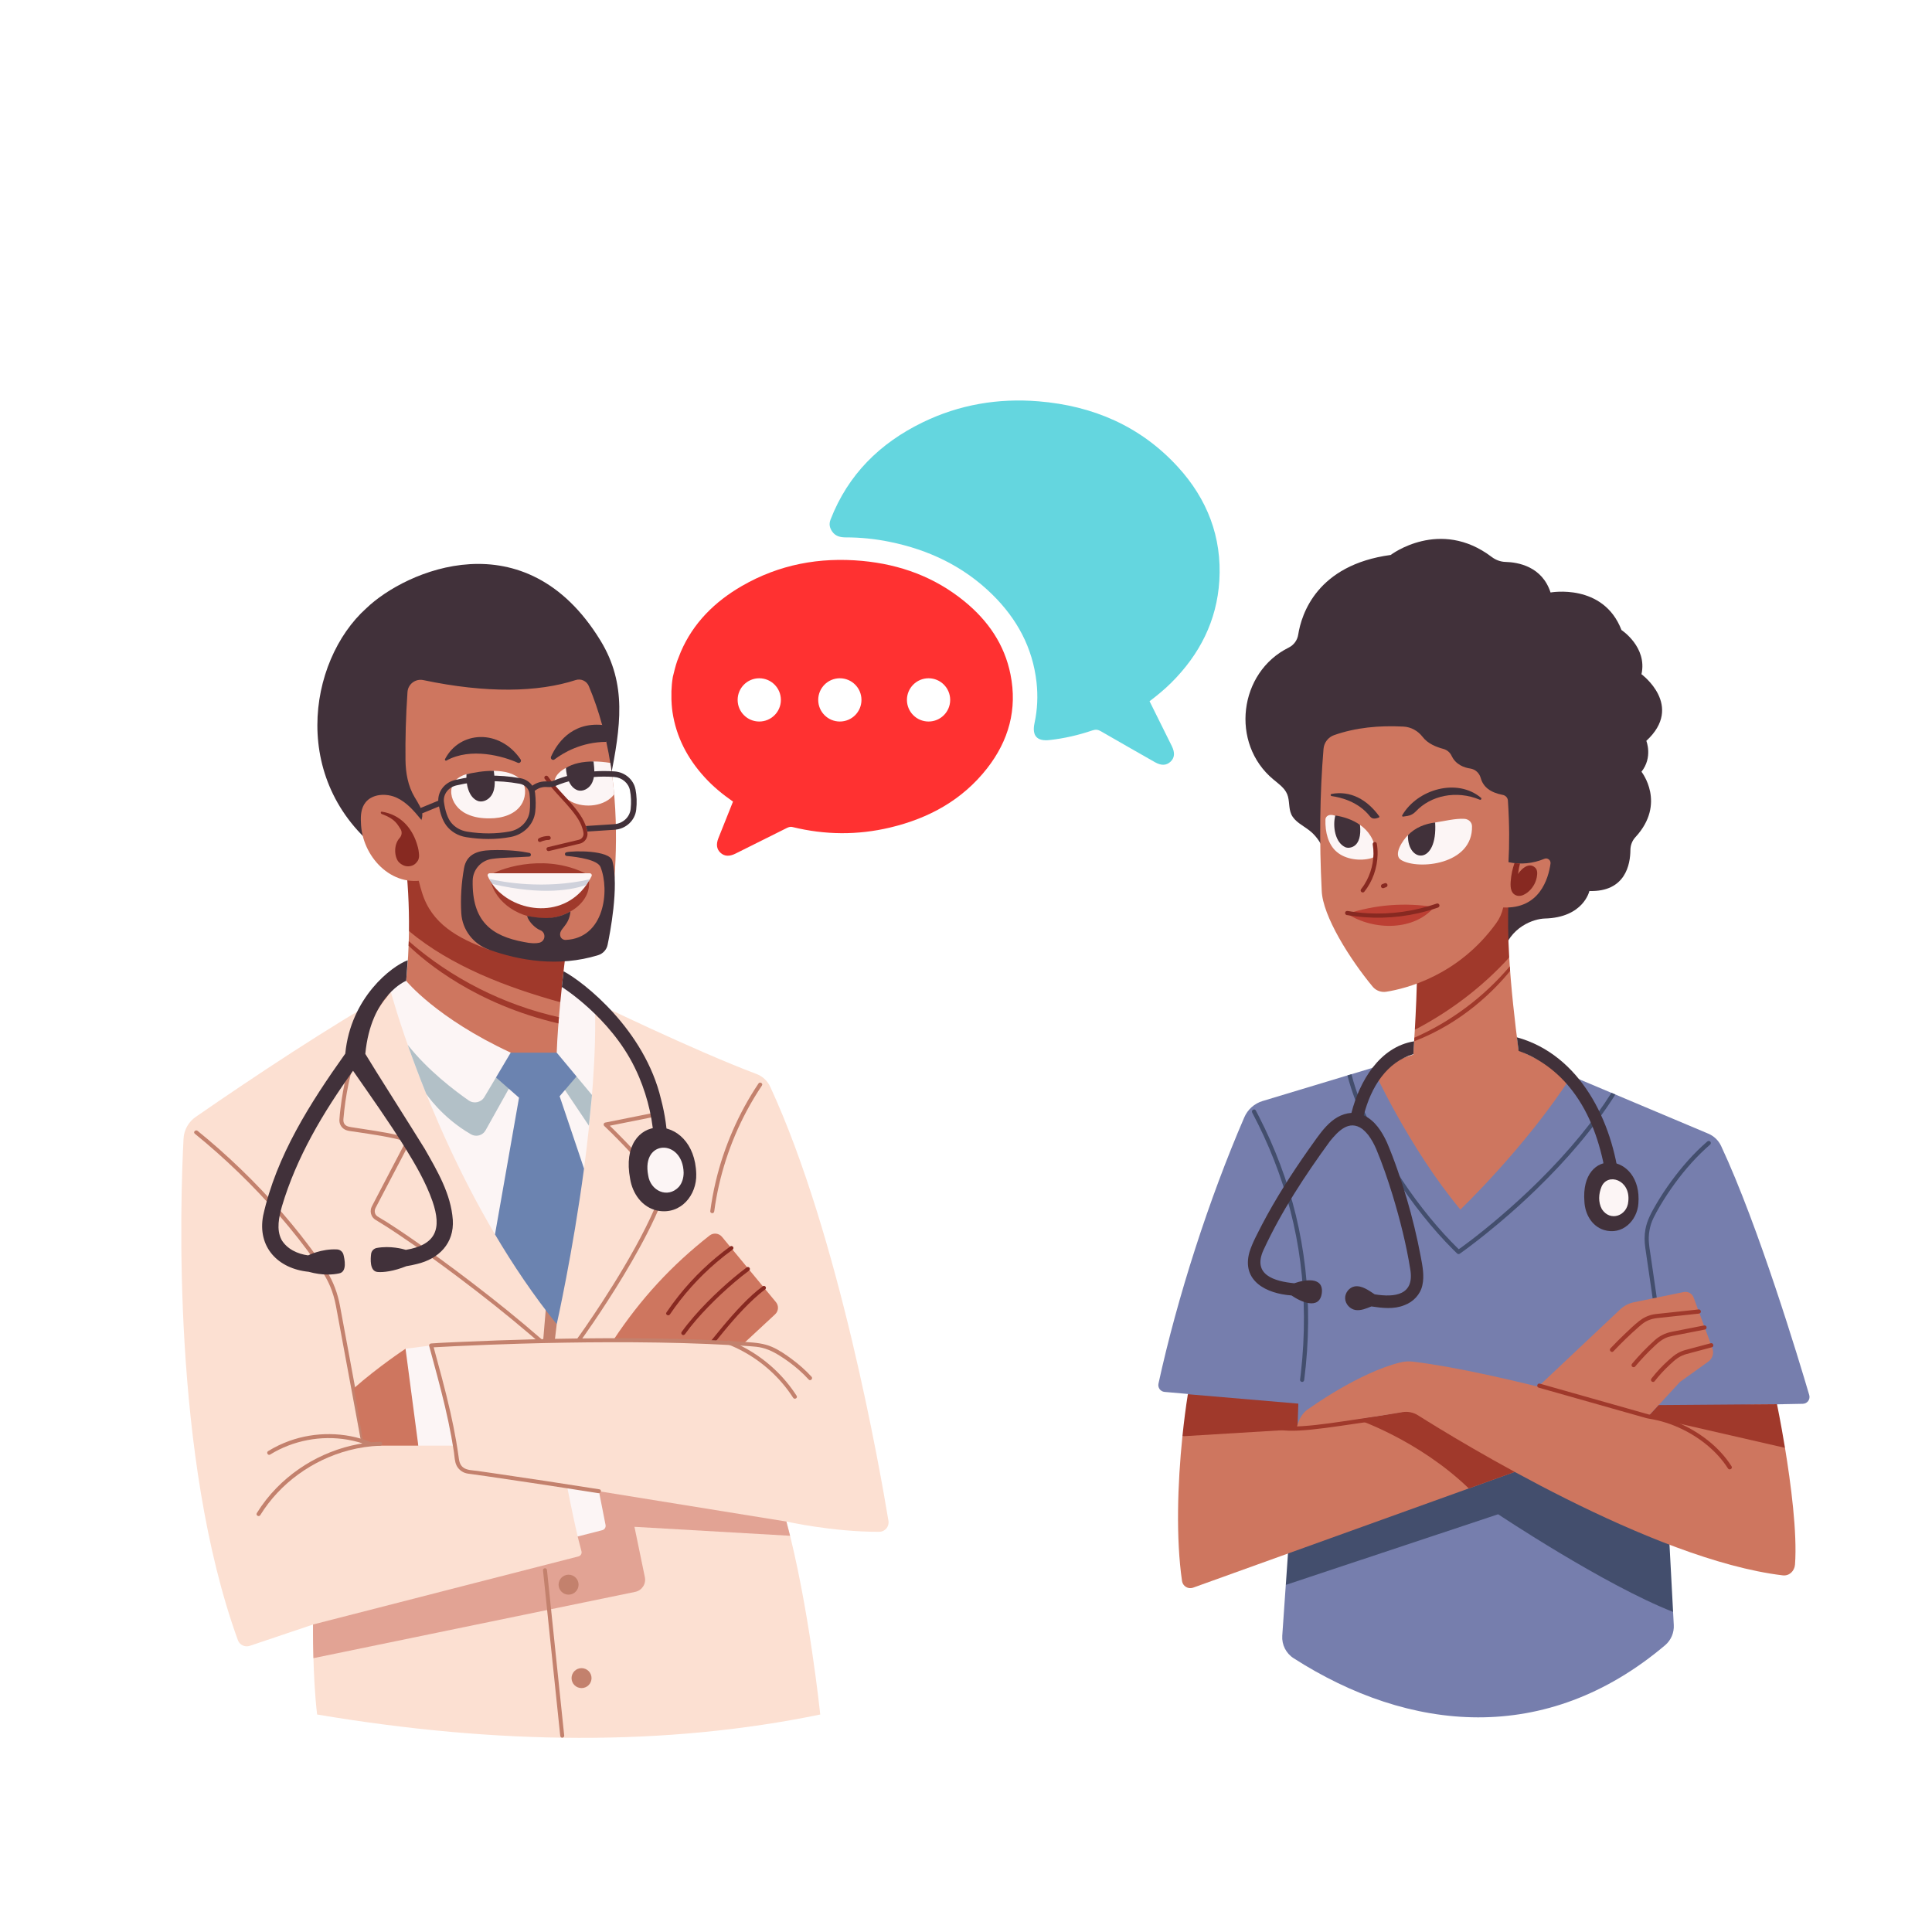 <svg xmlns="http://www.w3.org/2000/svg" xmlns:xlink="http://www.w3.org/1999/xlink" width="500" zoomAndPan="magnify" viewBox="0 0 375 375" height="500" preserveAspectRatio="xMidYMid meet" version="1.0"><defs><clipPath id="4889520555"><path d="M 35 192 L 172.715 192 L 172.715 338 L 35 338 Z M 35 192 " clip-rule="nonzero"/></clipPath><clipPath id="06537feb64"><path d="M 224.68 207 L 351.43 207 L 351.43 334 L 224.68 334 Z M 224.68 207 " clip-rule="nonzero"/></clipPath><clipPath id="6d0ad141c6"><path d="M 161 77.23 L 237 77.23 L 237 149 L 161 149 Z M 161 77.23 " clip-rule="nonzero"/></clipPath><clipPath id="45c5133e02"><path d="M 130.105 108 L 197 108 L 197 166.48 L 130.105 166.48 Z M 130.105 108 " clip-rule="nonzero"/></clipPath></defs><g clip-path="url(#4889520555)"><path fill="#fce0d2" d="M 115.449 194.535 C 115.449 194.535 134.652 203.875 146.844 208.465 C 148.02 208.906 148.969 209.793 149.496 210.934 C 162.812 239.723 170.77 285.023 172.449 295.203 C 172.629 296.309 171.781 297.32 170.656 297.324 C 161.551 297.344 152.645 295.332 152.645 295.332 C 157.02 311.625 159.207 332.785 159.207 332.785 C 129.312 338.957 96.652 338.699 61.551 332.785 C 60.652 325.227 60.762 315.32 60.762 315.32 L 48.477 319.457 C 47.535 319.77 46.512 319.281 46.172 318.352 C 33.297 282.867 34.992 233.051 35.625 221.016 C 35.715 219.32 36.586 217.762 37.98 216.797 C 49.562 208.785 63.992 199.254 75.859 192.52 Z M 115.449 194.535 " fill-opacity="1" fill-rule="nonzero"/></g><path fill="#c3816d" d="M 108.059 257.027 L 107.676 260.258 L 105.422 260.258 L 106.031 253.008 Z M 108.059 257.027 " fill-opacity="1" fill-rule="nonzero"/><path fill="#c3816d" d="M 105.031 259.863 C 100.645 256.047 96.109 252.402 91.488 248.871 C 87.496 245.82 83.441 242.848 79.297 240.004 C 77.844 239.008 76.383 238.027 74.895 237.09 C 74.355 236.75 73.777 236.453 73.254 236.094 C 72.695 235.707 72.609 235.012 72.906 234.438 C 74.012 232.301 75.133 230.176 76.25 228.047 C 77.371 225.902 78.516 223.766 79.613 221.609 C 79.633 221.57 79.652 221.535 79.672 221.496 C 79.789 221.27 79.688 221 79.441 220.926 C 76.527 220.043 73.48 219.602 70.48 219.137 C 69.703 219.016 68.926 218.898 68.148 218.777 C 67.5 218.676 66.883 218.504 66.695 217.793 C 66.598 217.43 66.68 217.008 66.715 216.641 C 66.746 216.273 66.785 215.902 66.824 215.535 C 67.344 210.875 68.449 206.234 70.238 201.891 C 71.508 198.805 73.172 195.852 75.293 193.27 C 75.609 192.887 75.062 192.336 74.746 192.723 C 70.98 197.297 68.645 202.887 67.262 208.605 C 66.742 210.754 66.355 212.934 66.094 215.129 C 66.008 215.863 65.914 216.605 65.879 217.348 C 65.844 218.031 66.148 218.691 66.703 219.098 C 67.285 219.531 68.07 219.543 68.766 219.652 C 72.262 220.191 75.836 220.641 79.23 221.672 L 79 221.105 C 78.023 222.973 77.047 224.84 76.07 226.703 C 74.828 229.078 73.59 231.453 72.348 233.828 C 72.191 234.129 72.031 234.422 71.977 234.762 C 71.887 235.316 72.031 235.883 72.383 236.324 C 72.648 236.66 73.012 236.848 73.371 237.062 C 74.707 237.863 76.008 238.719 77.301 239.586 C 81.301 242.27 85.203 245.098 89.051 247.988 C 93.742 251.52 98.352 255.168 102.82 258.977 C 103.375 259.449 103.926 259.926 104.48 260.406 C 104.855 260.734 105.406 260.188 105.027 259.855 Z M 105.031 259.863 " fill-opacity="1" fill-rule="nonzero"/><path fill="#c3816d" d="M 112.637 260.332 C 112.875 260 113.113 259.668 113.348 259.332 C 113.98 258.434 114.609 257.523 115.227 256.613 C 116.141 255.27 117.039 253.914 117.918 252.551 C 118.98 250.91 120.02 249.25 121.027 247.578 C 122.125 245.762 123.184 243.93 124.199 242.07 C 125.219 240.207 126.188 238.316 127.078 236.395 C 127.508 235.469 127.914 234.539 128.301 233.598 C 128.48 233.156 128.656 232.707 128.824 232.262 C 128.906 232.043 128.988 231.824 129.066 231.602 C 129.152 231.363 129.344 231.023 129.211 230.781 C 129.074 230.539 128.879 230.312 128.715 230.086 C 128.547 229.855 128.371 229.621 128.199 229.391 C 127.836 228.91 127.465 228.438 127.09 227.969 C 126.344 227.039 125.574 226.125 124.785 225.23 C 123.387 223.637 121.934 222.086 120.441 220.574 C 119.621 219.738 118.793 218.914 117.949 218.105 C 117.91 218.07 117.867 218.031 117.828 217.992 C 117.773 218.207 117.715 218.426 117.66 218.641 C 118.75 218.422 119.84 218.207 120.93 217.988 C 122.68 217.637 124.426 217.289 126.172 216.938 C 126.574 216.859 126.973 216.777 127.375 216.699 C 127.863 216.602 127.656 215.852 127.168 215.949 C 126.074 216.168 124.984 216.387 123.895 216.605 C 122.148 216.953 120.398 217.305 118.652 217.652 C 118.254 217.734 117.852 217.812 117.453 217.895 C 117.168 217.949 117.078 218.348 117.281 218.543 C 118.184 219.395 119.062 220.273 119.934 221.156 C 121.855 223.117 123.727 225.133 125.492 227.238 C 126.562 228.508 127.59 229.812 128.543 231.172 L 128.504 230.871 C 127.625 233.426 126.508 235.891 125.301 238.301 C 124.008 240.883 122.602 243.41 121.129 245.895 C 119.77 248.195 118.355 250.461 116.898 252.703 C 115.801 254.383 114.684 256.055 113.543 257.703 C 113.191 258.211 112.836 258.719 112.477 259.223 C 112.316 259.449 112.137 259.672 111.988 259.91 C 111.98 259.918 111.973 259.93 111.965 259.938 C 111.844 260.105 111.938 260.371 112.105 260.469 C 112.301 260.582 112.516 260.5 112.637 260.328 Z M 112.637 260.332 " fill-opacity="1" fill-rule="nonzero"/><path fill="#c3816d" d="M 37.805 220.047 C 40.73 222.418 43.547 224.918 46.25 227.531 C 49.016 230.199 51.664 232.992 54.18 235.895 C 56.68 238.777 59.051 241.777 61.25 244.895 C 62.324 246.418 63.355 247.945 64.078 249.668 C 64.586 250.883 64.957 252.148 65.199 253.438 C 65.336 254.176 65.473 254.914 65.609 255.652 C 65.898 257.223 66.188 258.789 66.48 260.359 C 66.852 262.355 67.219 264.352 67.59 266.348 C 67.965 268.359 68.336 270.375 68.711 272.391 C 69.012 274.016 69.312 275.645 69.613 277.27 C 69.77 278.102 69.902 278.941 70.078 279.77 C 70.086 279.809 70.094 279.848 70.102 279.883 C 70.191 280.375 70.938 280.168 70.848 279.68 C 70.738 279.094 70.633 278.504 70.523 277.918 C 70.25 276.441 69.977 274.969 69.703 273.492 C 69.336 271.523 68.973 269.555 68.605 267.586 C 68.23 265.547 67.852 263.512 67.477 261.477 C 67.16 259.766 66.84 258.055 66.523 256.344 C 66.344 255.379 66.168 254.414 65.988 253.449 C 65.547 251.062 64.703 248.777 63.418 246.711 C 62.426 245.105 61.281 243.582 60.156 242.074 C 59.008 240.539 57.824 239.035 56.602 237.559 C 54.141 234.582 51.539 231.719 48.82 228.977 C 46.148 226.285 43.363 223.703 40.469 221.254 C 39.77 220.66 39.066 220.078 38.359 219.504 C 37.973 219.191 37.422 219.734 37.809 220.051 Z M 37.805 220.047 " fill-opacity="1" fill-rule="nonzero"/><path fill="#e2a394" d="M 112.125 298.234 L 112.867 301.105 C 112.98 301.543 112.715 301.988 112.281 302.098 L 60.758 315.316 C 60.758 315.316 60.727 318.105 60.832 321.848 L 123.293 308.98 C 124.598 308.711 125.438 307.438 125.168 306.133 L 123.148 296.355 L 153.352 298.094 C 153.121 297.16 152.887 296.238 152.641 295.332 L 116.25 289.449 L 112.125 298.23 Z M 112.125 298.234 " fill-opacity="1" fill-rule="nonzero"/><path fill="#fcf5f5" d="M 83.492 185.465 C 82.34 186.617 79.984 189.23 78.836 190.379 L 75.859 192.52 C 75.859 192.52 82.137 216.008 96.078 239.598 L 113.359 226.82 C 114.746 216.434 115.844 204.043 115.445 194.535 L 106.047 189.953 L 83.488 185.465 Z M 83.492 185.465 " fill-opacity="1" fill-rule="nonzero"/><path fill="#b2c0c7" d="M 100.648 207.945 L 109.051 210.668 L 114.309 218.5 L 114.906 212.543 L 111.906 208.938 L 96.27 209.137 L 94.012 212.938 C 93.383 213.996 91.984 214.301 90.973 213.594 C 88.223 211.684 83.031 207.746 79.137 202.809 C 80.109 205.566 81.297 208.773 82.719 212.293 C 82.719 212.293 85.711 216.891 91.43 220.176 C 92.426 220.742 93.691 220.395 94.25 219.395 Z M 100.648 207.945 " fill-opacity="1" fill-rule="nonzero"/><path fill="#6b83b0" d="M 108.059 257.027 C 108.059 257.027 111.176 243.18 113.359 226.82 L 108.625 212.777 L 111.906 208.938 L 108.059 204.316 C 105.73 203.855 102.691 203.902 99.129 204.316 L 96.27 209.133 L 100.742 213.062 L 96.078 239.598 C 99.582 245.523 103.566 251.457 108.059 257.027 Z M 108.059 257.027 " fill-opacity="1" fill-rule="nonzero"/><path fill="#ce765f" d="M 79.383 180.723 C 79.344 183.945 79.16 187.172 78.836 190.379 C 78.836 190.379 84.676 197.613 99.129 204.316 L 108.059 204.316 C 108.16 201.34 108.441 197.789 108.754 194.535 Z M 79.383 180.723 " fill-opacity="1" fill-rule="nonzero"/><path fill="#a0392b" d="M 79.379 180.723 C 87.613 187.574 98.359 191.633 108.754 194.535 C 109.262 189.223 109.848 184.691 109.848 184.691 L 78.559 165.984 C 79.168 170.871 79.438 175.797 79.379 180.723 Z M 79.379 180.723 " fill-opacity="1" fill-rule="nonzero"/><path fill="#a0392b" d="M 108.488 197.441 C 97.75 195.031 87.617 189.922 79.34 182.676 C 79.328 182.973 79.316 183.266 79.305 183.562 C 82.613 186.754 92.305 194.887 108.391 198.648 C 108.422 198.246 108.457 197.84 108.488 197.438 Z M 108.488 197.441 " fill-opacity="1" fill-rule="nonzero"/><path fill="#fcf5f5" d="M 112.125 298.234 C 111.273 294.613 110.09 288.613 110.09 288.613 L 116.25 289.449 L 117.539 295.996 C 117.629 296.449 117.348 296.891 116.902 297.008 Z M 112.125 298.234 " fill-opacity="1" fill-rule="nonzero"/><path fill="#ce765f" d="M 81.336 263.742 C 80.918 263.492 78.715 261.789 78.715 261.789 C 78.715 261.789 73.43 265.273 68.707 269.445 L 70.609 280.598 L 81.195 280.598 Z M 81.336 263.742 " fill-opacity="1" fill-rule="nonzero"/><path fill="#ce765f" d="M 119.094 260.051 C 124.363 252.098 130.305 245.641 137.738 239.809 C 138.473 239.23 139.539 239.352 140.137 240.07 L 150.609 252.742 C 151.191 253.445 151.125 254.48 150.453 255.105 L 144.34 260.777 Z M 119.094 260.051 " fill-opacity="1" fill-rule="nonzero"/><path fill="#872921" d="M 130.027 255.129 C 131.305 253.242 132.707 251.445 134.227 249.75 C 135.754 248.043 137.398 246.445 139.141 244.961 C 140.117 244.129 141.125 243.332 142.168 242.578 C 142.336 242.457 142.422 242.242 142.309 242.047 C 142.211 241.879 141.945 241.785 141.777 241.906 C 139.887 243.277 138.09 244.773 136.402 246.387 C 134.727 247.992 133.156 249.711 131.715 251.531 C 130.887 252.57 130.102 253.641 129.359 254.738 C 129.078 255.152 129.75 255.543 130.027 255.129 Z M 130.027 255.129 " fill-opacity="1" fill-rule="nonzero"/><path fill="#872921" d="M 132.965 258.945 C 134.312 257.062 135.855 255.324 137.461 253.664 C 139.117 251.957 140.859 250.332 142.672 248.793 C 143.551 248.051 144.441 247.332 145.367 246.648 C 145.535 246.523 145.617 246.312 145.504 246.117 C 145.41 245.949 145.145 245.852 144.973 245.977 C 143.195 247.297 141.5 248.734 139.871 250.238 C 138.066 251.898 136.336 253.641 134.73 255.492 C 133.875 256.477 133.055 257.492 132.293 258.551 C 132.172 258.723 132.262 258.984 132.434 259.082 C 132.629 259.195 132.84 259.113 132.965 258.941 Z M 132.965 258.945 " fill-opacity="1" fill-rule="nonzero"/><path fill="#872921" d="M 138.621 260.727 C 141.035 257.719 143.512 254.707 146.352 252.086 C 147.027 251.457 147.73 250.855 148.477 250.312 C 148.648 250.191 148.73 249.977 148.617 249.781 C 148.52 249.617 148.258 249.52 148.086 249.645 C 146.664 250.676 145.379 251.887 144.156 253.145 C 142.77 254.57 141.461 256.07 140.184 257.598 C 139.473 258.449 138.77 259.312 138.074 260.18 C 137.941 260.344 137.914 260.57 138.074 260.73 C 138.207 260.863 138.492 260.895 138.625 260.73 Z M 138.621 260.727 " fill-opacity="1" fill-rule="nonzero"/><path fill="#41313a" d="M 87.887 236.766 C 87.535 231.754 84.879 227.266 82.438 222.988 C 79.984 218.992 72.516 207.273 70.906 204.559 C 71.992 193.137 78.836 190.379 78.836 190.379 L 79.137 186.387 C 76.098 187.477 68.062 193.578 67.02 204.504 C 60.207 214.086 53.645 224.332 51.078 235.945 C 49.918 242.066 53.961 246.266 59.91 246.855 C 62.656 247.621 64.73 247.406 65.844 247.16 C 67.434 246.848 66.871 244.332 66.66 243.504 C 66.504 242.941 66.004 242.543 65.422 242.512 C 62.375 242.352 59.816 243.668 59.809 243.668 C 57.777 243.402 55.695 242.445 54.633 240.621 C 53.602 238.602 54.156 236.238 54.719 234.16 C 57.566 224.574 62.73 215.914 68.527 207.836 C 71.953 212.758 75.422 217.648 78.602 222.734 C 80.652 226.055 82.648 229.461 83.941 233.156 C 85.789 238.512 84.656 241.605 78.781 242.598 C 78.191 242.418 75.754 241.754 73.141 242.227 C 72.562 242.332 72.121 242.789 72.035 243.367 C 71.93 244.215 71.688 246.777 73.305 246.891 C 74.398 246.992 76.398 246.762 78.883 245.762 C 79.57 245.652 80.254 245.516 80.934 245.34 C 85.199 244.324 88.176 241.324 87.891 236.766 Z M 87.887 236.766 " fill-opacity="1" fill-rule="nonzero"/><path fill="#41313a" d="M 128.305 213.363 C 125.133 199.918 113.359 190.625 109.387 188.527 L 109.051 191.57 C 109.051 191.57 118.398 197.402 123.172 207.148 C 123.484 207.789 123.785 208.434 124.062 209.09 C 125.812 213.277 126.84 217.773 126.953 222.312 C 126.973 223.004 127.547 223.664 128.273 223.633 C 128.973 223.602 129.617 223.051 129.594 222.312 C 129.508 219.297 129.078 216.281 128.305 213.363 Z M 128.305 213.363 " fill-opacity="1" fill-rule="nonzero"/><path fill="#41313a" d="M 135.141 227.891 C 135.27 231.93 132.168 235.848 127.641 234.988 C 124.598 234.367 122.766 231.621 122.312 228.836 C 119.801 215.691 134.848 215.676 135.141 227.891 Z M 135.141 227.891 " fill-opacity="1" fill-rule="nonzero"/><path fill="#fcf5f5" d="M 132.695 227.613 C 132.688 228.598 132.43 229.586 131.77 230.367 C 129.586 232.707 126.23 231.133 125.809 228.121 C 124.457 221.094 132.523 221.035 132.695 227.613 Z M 132.695 227.613 " fill-opacity="1" fill-rule="nonzero"/><path fill="#41313a" d="M 82.961 168.73 L 74.82 166.012 C 55.973 152.387 59.652 128.324 71.121 118.047 C 78.695 110.773 101.926 100.457 116.535 124.305 C 121.773 132.859 120.43 141.086 118.48 151.086 L 103.434 140.539 L 82.414 146.297 Z M 82.961 168.73 " fill-opacity="1" fill-rule="nonzero"/><path fill="#ce765f" d="M 117.684 143.996 C 117.039 142.891 116.695 141.793 116.875 140.711 C 116.18 138.164 115.328 135.633 114.285 133.16 C 113.867 132.172 112.758 131.668 111.734 132 C 104.441 134.371 94.426 134.59 82.164 132.008 C 80.645 131.688 79.199 132.781 79.094 134.324 C 78.766 139.086 78.656 143.504 78.707 147.543 C 78.738 150.031 79.191 152.562 80.465 154.703 C 82.016 157.312 83.219 158.844 79.613 161.656 C 80.238 166.719 81.094 170.609 81.898 173.199 C 83.766 179.328 88.844 182.09 94.789 184.305 L 112.305 184.754 L 118.793 175.395 C 119.719 167.516 120.262 155.742 117.684 143.996 Z M 117.684 143.996 " fill-opacity="1" fill-rule="nonzero"/><path fill="#a0392b" d="M 114.176 170.145 C 115.398 175.145 109.648 178.629 105.016 178.211 C 100.262 178.07 95.48 174.672 95.059 169.906 C 95.059 169.906 99.707 175.621 106.137 174.852 C 112.566 174.082 114.176 170.145 114.176 170.145 Z M 114.176 170.145 " fill-opacity="1" fill-rule="nonzero"/><path fill="#a0392b" d="M 114.344 169.902 C 106.566 165.602 97.863 168.227 95.172 169.812 Z M 114.344 169.902 " fill-opacity="1" fill-rule="nonzero"/><path fill="#fcf5f5" d="M 114.473 169.504 C 114.754 169.504 114.945 169.793 114.832 170.047 C 114.727 170.262 114.617 170.465 114.504 170.668 C 114.125 171.047 113.887 171.41 113.824 171.75 C 108.957 178.672 99.273 176.918 95.535 171.574 C 95.473 171.266 95.238 170.938 94.945 170.602 C 94.855 170.426 94.77 170.246 94.691 170.066 C 94.559 169.809 94.75 169.504 95.039 169.504 Z M 114.473 169.504 " fill-opacity="1" fill-rule="nonzero"/><path fill="#41313a" d="M 118.855 167.078 C 118.297 164.996 111.258 165.105 109.938 165.422 C 109.535 165.52 109.578 166.102 109.992 166.141 C 112.359 166.355 116.012 166.91 116.566 168.305 C 118.383 172.859 117.305 182.105 109.809 182.438 C 109.336 182.461 108.891 182.164 108.762 181.715 C 108.371 180.23 110.426 179.898 110.734 176.91 C 108.121 178.355 105.836 178.457 102.312 177.781 C 102.621 179.039 104.086 180.258 104.824 180.531 C 106.031 180.973 105.922 182.699 104.664 182.988 C 103.996 183.145 103.039 183.129 101.691 182.844 C 95.359 181.676 91.598 178.805 91.746 170.934 C 91.785 168.801 93.359 167.012 95.473 166.715 C 97.625 166.41 99.859 166.469 102.707 166.266 C 103.133 166.238 103.172 165.629 102.754 165.547 C 101.18 165.227 98.676 164.902 95.25 165.016 C 92.547 165.105 90.543 165.883 90.07 168.504 C 89.559 171.363 89.359 174.344 89.535 177.254 C 89.723 180.434 91.824 183.203 94.859 184.305 C 100.75 186.438 108.43 187.766 116.086 185.402 C 117.031 185.113 117.742 184.348 117.934 183.395 C 118.348 181.375 120.211 172.098 118.855 167.074 Z M 118.855 167.078 " fill-opacity="1" fill-rule="nonzero"/><path fill="#fcf5f5" d="M 101.09 151.359 C 102.168 152.477 102.117 154.391 101.418 155.777 C 100.246 158.074 97.461 158.855 95.031 158.844 C 93.531 158.859 92 158.66 90.648 158.012 C 87.152 156.457 86.133 151.652 90.324 150.332 C 90.395 150.312 90.473 150.297 90.547 150.277 L 95.852 149.621 C 97.859 149.645 99.844 150.07 101.09 151.363 Z M 101.09 151.359 " fill-opacity="1" fill-rule="nonzero"/><path fill="#fcf5f5" d="M 118.457 148.082 C 117.34 147.895 116.246 147.801 115.207 147.801 L 109.848 149.059 C 109.848 149.059 107.762 149.977 107.59 151.793 C 107.445 153.332 109.305 154.75 110.973 155.648 C 113.504 156.906 117.426 156.539 119.211 154.18 C 119.035 152.176 118.793 150.133 118.461 148.082 Z M 118.457 148.082 " fill-opacity="1" fill-rule="nonzero"/><path fill="#41313a" d="M 90.547 150.277 C 90.402 152.078 90.922 154.855 92.852 155.504 C 93.805 155.762 94.844 155.211 95.391 154.387 C 96.305 152.988 96.02 151.199 95.852 149.621 C 93.883 149.598 91.895 149.961 90.547 150.277 Z M 90.547 150.277 " fill-opacity="1" fill-rule="nonzero"/><path fill="#41313a" d="M 109.848 149.059 C 109.938 150.676 110.477 152.848 112.176 153.41 C 113.129 153.668 114.168 153.117 114.715 152.297 C 115.578 150.98 115.375 149.293 115.207 147.801 C 113.098 147.801 111.219 148.195 109.848 149.059 Z M 109.848 149.059 " fill-opacity="1" fill-rule="nonzero"/><path fill="#41313a" d="M 86.379 147.336 C 86.285 147.52 86.48 147.715 86.664 147.617 C 91.418 145 97.699 146.781 100.492 148.051 C 100.902 148.234 101.293 147.766 101.039 147.391 C 96.961 141.418 89.25 141.82 86.383 147.336 Z M 86.379 147.336 " fill-opacity="1" fill-rule="nonzero"/><path fill="#41313a" d="M 116.875 140.711 C 110.828 140.164 108.039 144.441 106.957 146.871 C 106.773 147.285 107.262 147.676 107.629 147.406 C 109.379 146.086 112.891 144.016 117.68 143.996 L 116.875 140.715 Z M 116.875 140.711 " fill-opacity="1" fill-rule="nonzero"/><path fill="#872921" d="M 105.707 151.141 C 106.957 152.902 108.488 154.422 109.918 156.031 C 110.609 156.809 111.277 157.605 111.867 158.461 C 112.383 159.203 112.816 159.988 113.066 160.859 C 113.18 161.262 113.336 161.742 113.227 162.16 C 113.133 162.5 112.891 162.789 112.566 162.93 C 112.355 163.023 112.105 163.059 111.883 163.113 L 108.805 163.848 C 107.988 164.043 107.168 164.238 106.348 164.434 C 105.863 164.551 106.07 165.301 106.555 165.184 C 108.355 164.75 110.152 164.324 111.953 163.891 C 112.172 163.84 112.395 163.793 112.613 163.734 C 113.555 163.473 114.152 162.539 114.016 161.578 C 113.727 159.562 112.508 157.898 111.238 156.375 C 109.656 154.469 107.82 152.773 106.379 150.746 C 106.258 150.578 106.039 150.496 105.848 150.609 C 105.68 150.707 105.586 150.965 105.707 151.141 Z M 105.707 151.141 " fill-opacity="1" fill-rule="nonzero"/><path fill="#41313a" d="M 123.344 153.199 C 122.969 151.301 121.297 149.875 119.285 149.73 C 113.391 149.309 109.102 150.828 107.535 151.5 C 107.168 151.656 106.762 151.723 106.359 151.688 C 105.227 151.59 104.223 151.859 103.316 152.504 C 102.812 151.77 102.004 151.23 101.059 151.062 C 96.711 150.281 92.668 150.387 88.336 151.395 C 86.359 151.855 85.02 153.539 85.066 155.414 L 77.961 158.344 C 77.684 158.457 77.551 158.773 77.668 159.051 C 77.754 159.262 77.957 159.387 78.172 159.387 C 78.242 159.387 78.309 159.371 78.379 159.344 L 85.211 156.527 C 85.434 157.75 85.848 159.199 86.637 160.238 C 87.551 161.441 88.922 162.246 90.504 162.496 C 91.969 162.73 93.402 162.848 94.805 162.848 C 96.285 162.848 97.723 162.719 99.117 162.457 C 101.688 161.98 103.605 160.016 103.891 157.57 C 104.016 156.488 104.008 155.266 103.863 153.941 C 103.848 153.793 103.82 153.648 103.781 153.508 C 104.527 152.922 105.324 152.684 106.266 152.766 C 106.848 152.816 107.434 152.723 107.961 152.496 C 109.461 151.855 113.555 150.406 119.211 150.809 C 120.734 150.918 121.996 151.984 122.277 153.406 C 122.504 154.543 122.547 155.766 122.406 157.043 C 122.23 158.621 120.891 159.852 119.223 159.973 L 113.715 160.328 C 113.715 160.328 113.914 160.945 113.988 161.402 L 119.301 161.055 C 121.496 160.898 123.258 159.258 123.488 157.164 C 123.641 155.777 123.594 154.441 123.348 153.195 Z M 102.809 157.445 C 102.578 159.418 101.016 161.004 98.914 161.391 C 96.324 161.871 93.551 161.883 90.672 161.422 C 89.391 161.219 88.23 160.547 87.5 159.582 C 86.875 158.758 86.402 157.375 86.172 155.688 C 85.969 154.207 87.004 152.816 88.578 152.449 C 92.758 151.473 96.664 151.371 100.859 152.125 C 101.887 152.309 102.676 153.105 102.777 154.059 C 102.914 155.301 102.922 156.441 102.809 157.441 Z M 102.809 157.445 " fill-opacity="1" fill-rule="nonzero"/><path fill="#ce765f" d="M 81.758 159.102 C 80.398 157.449 78.973 155.746 76.988 154.832 C 75 153.922 72.289 154.07 70.957 155.738 C 70.094 156.816 69.977 158.266 70.059 159.613 C 70.18 166.137 75.98 172.492 82.848 170.688 Z M 81.758 159.102 " fill-opacity="1" fill-rule="nonzero"/><path fill="#872921" d="M 104.988 163.383 C 105.027 163.359 105.07 163.34 105.113 163.32 C 105.145 163.305 105.242 163.27 105.105 163.324 C 105.129 163.312 105.156 163.305 105.184 163.293 C 105.25 163.266 105.316 163.242 105.383 163.223 C 105.559 163.164 105.734 163.117 105.914 163.086 C 105.965 163.078 106.016 163.07 106.062 163.062 C 106.113 163.055 105.984 163.07 106.059 163.062 C 106.09 163.059 106.117 163.055 106.145 163.051 C 106.27 163.039 106.391 163.035 106.512 163.035 C 106.715 163.035 106.91 162.855 106.902 162.645 C 106.891 162.438 106.73 162.258 106.512 162.258 C 105.867 162.262 105.164 162.398 104.594 162.711 C 104.418 162.809 104.344 163.07 104.457 163.242 C 104.566 163.414 104.797 163.488 104.988 163.383 Z M 104.988 163.383 " fill-opacity="1" fill-rule="nonzero"/><path fill="#872921" d="M 81.305 165.559 C 81.254 164.844 81.031 164.113 80.824 163.504 C 79.922 160.84 77.879 158.145 74.125 157.547 C 73.832 157.5 73.848 157.91 74.125 158.012 C 76.766 158.961 77.145 160.066 77.703 160.859 C 78.094 161.414 78.02 162.152 77.566 162.652 C 76.309 164.035 76.566 166.512 77.465 167.398 C 77.93 167.852 78.539 168.148 79.199 168.152 C 79.816 168.156 80.445 167.906 80.832 167.414 C 80.84 167.41 80.84 167.402 80.848 167.398 C 80.934 167.309 81.012 167.211 81.078 167.102 C 81.371 166.637 81.383 166.09 81.305 165.559 Z M 81.305 165.559 " fill-opacity="1" fill-rule="nonzero"/><path fill="#cfd1db" d="M 94.949 170.602 C 95.125 170.934 95.32 171.258 95.539 171.57 C 105.469 173.898 111.281 172.664 113.824 171.75 C 114.062 171.41 114.289 171.047 114.504 170.664 C 105.555 172.711 97.395 171.164 94.949 170.598 Z M 94.949 170.602 " fill-opacity="1" fill-rule="nonzero"/><path fill="#fcf5f5" d="M 83.676 261.152 C 82.023 261.367 80.371 261.578 78.715 261.789 L 81.195 280.602 L 87.895 280.602 C 86.656 271.441 83.676 261.156 83.676 261.156 Z M 83.676 261.152 " fill-opacity="1" fill-rule="nonzero"/><path fill="#c3816d" d="M 157.52 267.223 C 156.352 265.945 155.047 264.805 153.656 263.777 C 152.477 262.906 151.219 262.031 149.871 261.445 C 148.285 260.75 146.66 260.609 144.953 260.496 C 143.395 260.391 141.836 260.301 140.273 260.219 C 133.867 259.895 127.445 259.77 121.027 259.75 C 115.082 259.734 109.133 259.816 103.188 259.973 C 98.711 260.09 94.234 260.25 89.762 260.453 C 87.762 260.547 85.754 260.609 83.754 260.762 C 83.73 260.762 83.703 260.766 83.676 260.766 C 83.426 260.781 83.234 261 83.301 261.258 C 84.355 265.16 85.438 269.055 86.367 272.992 C 86.824 274.934 87.242 276.887 87.602 278.848 C 87.789 279.863 87.961 280.883 88.113 281.902 C 88.238 282.742 88.238 283.68 88.617 284.453 C 88.938 285.105 89.516 285.613 90.191 285.867 C 90.625 286.035 91.102 286.062 91.559 286.129 C 92.551 286.266 93.543 286.406 94.531 286.547 C 97.426 286.965 100.32 287.395 103.211 287.832 C 107.527 288.48 111.84 289.145 116.148 289.824 C 116.637 289.902 116.848 289.156 116.355 289.078 C 109.547 288.008 102.738 286.961 95.922 285.973 C 94.844 285.816 93.766 285.66 92.684 285.508 C 91.77 285.379 90.59 285.402 89.852 284.793 C 89.188 284.238 89.113 283.484 89.004 282.68 C 88.867 281.699 88.715 280.723 88.547 279.746 C 88.215 277.82 87.828 275.906 87.395 274.004 C 86.41 269.652 85.215 265.355 84.051 261.051 C 83.926 261.211 83.801 261.379 83.676 261.539 C 85.289 261.441 86.902 261.363 88.516 261.285 C 92.695 261.086 96.879 260.93 101.066 260.805 C 106.812 260.641 112.566 260.539 118.316 260.527 C 124.668 260.512 131.023 260.598 137.371 260.863 C 138.953 260.926 140.535 261.004 142.117 261.094 C 143.672 261.184 145.234 261.246 146.781 261.406 C 148.445 261.578 149.914 262.246 151.312 263.125 C 152.645 263.957 153.914 264.887 155.09 265.926 C 155.75 266.504 156.379 267.121 156.969 267.77 C 157.309 268.141 157.855 267.59 157.52 267.223 Z M 157.52 267.223 " fill-opacity="1" fill-rule="nonzero"/><path fill="#c3816d" d="M 141.312 260.945 C 143.324 261.734 145.23 262.781 146.988 264.031 C 148.758 265.285 150.367 266.762 151.781 268.402 C 152.574 269.32 153.297 270.293 153.953 271.312 C 154.223 271.73 154.895 271.344 154.625 270.922 C 153.414 269.043 151.973 267.316 150.348 265.785 C 148.719 264.258 146.902 262.922 144.957 261.824 C 143.848 261.203 142.699 260.66 141.52 260.199 C 141.324 260.121 141.094 260.281 141.039 260.469 C 140.98 260.691 141.113 260.871 141.312 260.949 Z M 141.312 260.945 " fill-opacity="1" fill-rule="nonzero"/><path fill="#c3816d" d="M 50.52 294.082 C 52.43 290.996 54.965 288.305 57.902 286.172 C 60.855 284.027 64.195 282.43 67.727 281.504 C 69.711 280.984 71.75 280.68 73.801 280.613 C 74.301 280.598 74.301 279.824 73.801 279.84 C 70.027 279.961 66.309 280.863 62.867 282.402 C 59.461 283.926 56.336 286.094 53.723 288.754 C 52.254 290.25 50.949 291.91 49.848 293.691 C 49.586 294.121 50.258 294.508 50.52 294.082 Z M 50.52 294.082 " fill-opacity="1" fill-rule="nonzero"/><path fill="#c3816d" d="M 52.438 282.328 C 54.66 280.953 57.125 280.012 59.695 279.523 C 62.238 279.035 64.883 279 67.438 279.438 C 68.898 279.688 70.328 280.086 71.703 280.637 C 71.898 280.711 72.129 280.551 72.184 280.363 C 72.242 280.145 72.105 279.965 71.91 279.887 C 69.414 278.895 66.727 278.391 64.039 278.363 C 61.355 278.332 58.652 278.781 56.129 279.691 C 54.703 280.207 53.332 280.863 52.047 281.66 C 51.625 281.922 52.016 282.594 52.441 282.328 Z M 52.438 282.328 " fill-opacity="1" fill-rule="nonzero"/><path fill="#c3816d" d="M 138.637 235.098 C 139.09 231.711 139.859 228.363 140.91 225.109 C 141.961 221.852 143.301 218.695 144.91 215.672 C 145.816 213.969 146.812 212.309 147.891 210.703 C 148.168 210.289 147.496 209.898 147.219 210.312 C 145.281 213.203 143.609 216.266 142.223 219.457 C 140.84 222.633 139.73 225.93 138.93 229.301 C 138.473 231.215 138.121 233.148 137.859 235.098 C 137.832 235.305 138.059 235.484 138.25 235.484 C 138.48 235.484 138.609 235.305 138.637 235.098 Z M 138.637 235.098 " fill-opacity="1" fill-rule="nonzero"/><path fill="#c3816d" d="M 105.395 304.781 C 105.828 308.965 106.266 313.148 106.699 317.336 C 107.137 321.508 107.57 325.68 108.004 329.852 C 108.25 332.203 108.492 334.551 108.738 336.898 C 108.762 337.109 108.902 337.289 109.125 337.289 C 109.32 337.289 109.535 337.109 109.516 336.898 C 109.078 332.715 108.645 328.531 108.207 324.344 C 107.773 320.172 107.34 316 106.906 311.828 C 106.66 309.48 106.414 307.129 106.172 304.781 C 106.148 304.57 106.008 304.391 105.781 304.391 C 105.59 304.391 105.371 304.57 105.395 304.781 Z M 105.395 304.781 " fill-opacity="1" fill-rule="nonzero"/><path fill="#c3816d" d="M 114.816 325.719 C 114.816 325.977 114.766 326.223 114.668 326.461 C 114.57 326.699 114.43 326.906 114.246 327.09 C 114.066 327.27 113.855 327.41 113.617 327.508 C 113.379 327.605 113.133 327.656 112.875 327.656 C 112.617 327.656 112.371 327.605 112.133 327.508 C 111.895 327.41 111.688 327.27 111.504 327.09 C 111.324 326.906 111.184 326.699 111.086 326.461 C 110.984 326.223 110.938 325.977 110.938 325.719 C 110.938 325.465 110.984 325.215 111.086 324.98 C 111.184 324.742 111.324 324.535 111.504 324.352 C 111.688 324.172 111.895 324.031 112.133 323.934 C 112.371 323.836 112.617 323.785 112.875 323.785 C 113.133 323.785 113.379 323.836 113.617 323.934 C 113.855 324.031 114.066 324.172 114.246 324.352 C 114.43 324.535 114.57 324.742 114.668 324.98 C 114.766 325.215 114.816 325.465 114.816 325.719 Z M 114.816 325.719 " fill-opacity="1" fill-rule="nonzero"/><path fill="#c3816d" d="M 112.301 307.586 C 112.301 307.84 112.25 308.09 112.152 308.324 C 112.055 308.562 111.914 308.773 111.73 308.953 C 111.551 309.137 111.34 309.273 111.102 309.375 C 110.863 309.473 110.617 309.52 110.359 309.52 C 110.102 309.52 109.855 309.473 109.617 309.375 C 109.379 309.273 109.172 309.137 108.988 308.953 C 108.809 308.773 108.668 308.562 108.57 308.324 C 108.469 308.09 108.422 307.84 108.422 307.586 C 108.422 307.328 108.469 307.082 108.57 306.844 C 108.668 306.605 108.809 306.398 108.988 306.215 C 109.172 306.035 109.379 305.895 109.617 305.797 C 109.855 305.699 110.102 305.648 110.359 305.648 C 110.617 305.648 110.863 305.699 111.102 305.797 C 111.34 305.895 111.551 306.035 111.73 306.215 C 111.914 306.398 112.055 306.605 112.152 306.844 C 112.25 307.082 112.301 307.328 112.301 307.586 Z M 112.301 307.586 " fill-opacity="1" fill-rule="nonzero"/><g clip-path="url(#06537feb64)"><path fill="#767ead" d="M 305.023 208.852 L 331.574 220.039 C 332.672 220.5 333.562 221.352 334.066 222.43 C 341.348 238.004 349.172 263.98 351.172 270.777 C 351.418 271.617 350.801 272.461 349.922 272.477 L 322.617 272.996 L 323.695 293.184 C 318.852 299.191 324.746 312.875 324.746 312.875 L 324.879 315.426 C 324.957 316.895 324.359 318.312 323.258 319.285 C 300.078 338.953 273.512 336.234 251.09 321.859 C 249.613 320.914 248.77 319.238 248.887 317.488 L 249.57 307.629 C 253.273 301.777 253.57 296.879 247.07 293.879 L 230.566 270.566 L 226.043 270.168 C 225.242 270.102 224.691 269.348 224.859 268.562 C 228.504 251.824 234.672 232.703 241.52 216.867 C 242.176 215.348 243.473 214.191 245.059 213.711 L 266.406 207.266 L 305.02 208.848 Z M 305.023 208.852 " fill-opacity="1" fill-rule="nonzero"/></g><path fill="#434e6d" d="M 247.07 293.879 L 250.219 298.324 L 249.574 307.629 L 290.789 293.918 C 290.789 293.918 311.293 307.594 324.746 312.875 L 323.125 282.516 L 312.766 278.781 L 281.238 276.789 L 247.07 293.883 Z M 247.07 293.879 " fill-opacity="1" fill-rule="nonzero"/><path fill="#434e6d" d="M 243.051 215.953 C 244.637 218.953 246.066 222.039 247.301 225.199 C 248.539 228.359 249.586 231.59 250.434 234.875 C 251.297 238.203 251.953 241.586 252.391 244.992 C 252.84 248.48 253.074 251.992 253.094 255.508 C 253.117 259.16 252.914 262.812 252.504 266.441 C 252.453 266.906 252.398 267.367 252.34 267.828 C 252.312 268.043 252.543 268.234 252.746 268.234 C 252.984 268.234 253.121 268.047 253.148 267.828 C 253.617 264.152 253.875 260.453 253.906 256.746 C 253.934 253.191 253.75 249.629 253.34 246.094 C 252.941 242.66 252.34 239.25 251.527 235.887 C 250.719 232.559 249.707 229.281 248.504 226.074 C 247.301 222.863 245.902 219.723 244.336 216.668 C 244.145 216.293 243.949 215.918 243.75 215.543 C 243.504 215.082 242.805 215.488 243.051 215.949 Z M 243.051 215.953 " fill-opacity="1" fill-rule="nonzero"/><path fill="#434e6d" d="M 331.375 221.57 C 328.742 223.848 326.43 226.496 324.375 229.305 C 323.324 230.742 322.34 232.234 321.441 233.773 C 320.555 235.297 319.695 236.84 319.379 238.594 C 319.164 239.777 319.172 240.961 319.344 242.148 L 319.562 243.652 C 319.828 245.473 320.094 247.293 320.359 249.113 C 320.477 249.938 320.598 250.766 320.719 251.59 C 320.781 252.027 320.828 252.473 320.91 252.906 C 320.914 252.926 320.914 252.945 320.918 252.969 C 320.949 253.184 321.227 253.305 321.418 253.25 C 321.652 253.188 321.734 252.973 321.703 252.754 C 321.551 251.707 321.398 250.656 321.246 249.609 C 320.98 247.77 320.711 245.926 320.445 244.082 C 320.254 242.77 319.98 241.43 320.027 240.098 C 320.059 239.246 320.207 238.402 320.465 237.59 C 320.723 236.773 321.117 236.023 321.527 235.273 C 322.375 233.734 323.309 232.238 324.309 230.797 C 326.277 227.961 328.516 225.289 331.055 222.949 C 331.352 222.676 331.652 222.406 331.953 222.145 C 332.121 222.004 332.102 221.719 331.953 221.57 C 331.789 221.406 331.547 221.426 331.379 221.57 Z M 331.375 221.57 " fill-opacity="1" fill-rule="nonzero"/><path fill="#434e6d" d="M 298.324 230.73 C 301.164 227.973 303.883 225.094 306.434 222.066 C 309.004 219.016 311.41 215.812 313.543 212.438 L 312.785 212.117 C 310.957 215 308.934 217.754 306.77 220.395 C 304.242 223.48 301.531 226.418 298.695 229.23 C 296.27 231.629 293.754 233.938 291.16 236.152 C 290.117 237.043 289.062 237.922 287.996 238.781 C 287.543 239.145 287.09 239.504 286.633 239.863 C 286.211 240.195 285.906 240.43 285.5 240.742 C 284.918 241.184 284.336 241.621 283.742 242.055 C 283.551 242.195 283.336 242.328 283.137 242.473 C 281.156 240.539 279.293 238.48 277.539 236.34 C 275.641 234.027 273.863 231.617 272.203 229.129 C 270.566 226.68 269.039 224.152 267.648 221.555 C 266.355 219.148 265.172 216.68 264.168 214.141 C 263.441 212.305 262.801 210.422 262.316 208.508 L 261.539 208.742 C 261.949 210.367 262.477 211.965 263.066 213.531 C 264.031 216.082 265.172 218.562 266.43 220.98 C 267.793 223.605 269.297 226.16 270.91 228.641 C 272.559 231.168 274.328 233.621 276.211 235.98 C 278.043 238.277 279.988 240.488 282.07 242.562 C 282.32 242.809 282.57 243.055 282.82 243.297 C 282.941 243.414 283.164 243.465 283.312 243.363 C 284.027 242.867 284.727 242.344 285.422 241.816 C 287.285 240.41 289.109 238.949 290.898 237.445 C 293.453 235.297 295.934 233.059 298.328 230.734 Z M 298.324 230.73 " fill-opacity="1" fill-rule="nonzero"/><path fill="#ce765f" d="M 229.43 306.863 C 228.234 298.684 228.551 288.055 229.508 278.781 C 236.125 276.809 243.684 276.57 251.844 277.43 L 296.336 270.156 C 297.25 270.008 298.102 269.59 298.773 268.953 L 314.457 254.172 C 315.211 253.457 316.148 252.973 317.164 252.762 L 326.812 250.785 C 327.629 250.617 328.441 251.07 328.73 251.852 L 332.375 261.699 C 332.727 262.641 332.402 263.699 331.586 264.285 L 326.074 268.234 L 313.469 281.961 C 312.492 283.027 311.09 283.605 309.645 283.543 L 302.062 283.215 C 301.434 283.184 300.801 283.273 300.199 283.465 L 231.539 308.18 C 230.578 308.492 229.574 307.863 229.426 306.863 Z M 229.43 306.863 " fill-opacity="1" fill-rule="nonzero"/><path fill="#a0392b" d="M 229.508 278.781 L 251.84 277.426 L 252.008 272.445 L 230.562 270.617 C 230.164 273.129 229.805 275.891 229.508 278.781 Z M 229.508 278.781 " fill-opacity="1" fill-rule="nonzero"/><path fill="#a0392b" d="M 283.664 272.082 L 263.469 275.523 C 263.469 275.523 275.344 279.504 285.09 288.902 L 299 283.895 C 295.785 278.434 283.664 272.082 283.664 272.082 Z M 283.664 272.082 " fill-opacity="1" fill-rule="nonzero"/><path fill="#ce765f" d="M 271.879 264.43 C 263.773 266.387 254.148 273.355 254.148 273.355 C 252 274.582 251.637 277.461 251.637 277.461 L 272.227 274.094 C 273.266 273.926 274.332 274.141 275.223 274.703 C 282.855 279.527 320.695 302.746 346.035 305.777 C 347.297 305.926 348.316 304.941 348.41 303.676 C 348.867 297.504 347.598 287.926 346.465 281.027 C 339.605 275.836 330.434 274.324 319.918 274.938 C 319.918 274.938 291.164 266.355 274.316 264.301 C 273.504 264.199 272.68 264.238 271.883 264.43 Z M 271.879 264.43 " fill-opacity="1" fill-rule="nonzero"/><path fill="#41313a" d="M 264.445 219.148 C 264.445 219.148 264.43 219.141 264.422 219.133 C 264.48 219.184 264.516 219.215 264.539 219.23 C 264.508 219.203 264.477 219.176 264.445 219.148 Z M 264.445 219.148 " fill-opacity="1" fill-rule="nonzero"/><path fill="#41313a" d="M 265.559 220.281 C 265.559 220.281 265.551 220.273 265.547 220.27 C 265.562 220.285 265.578 220.309 265.602 220.336 C 265.586 220.316 265.57 220.297 265.559 220.281 Z M 265.559 220.281 " fill-opacity="1" fill-rule="nonzero"/><path fill="#41313a" d="M 305.801 211.879 C 305.801 211.879 305.793 211.867 305.785 211.859 C 305.805 211.887 305.82 211.906 305.836 211.926 C 305.824 211.91 305.812 211.895 305.801 211.879 Z M 305.801 211.879 " fill-opacity="1" fill-rule="nonzero"/><path fill="#41313a" d="M 257.449 168.695 C 257.676 165.852 256.387 162.934 254.137 161.18 C 252.883 160.207 251.289 159.492 250.633 158.047 C 250.086 156.832 250.352 155.375 249.836 154.145 C 249.328 152.922 248.16 152.133 247.148 151.281 C 238.773 144.332 240.402 130.48 250.176 125.676 C 251.141 125.184 251.812 124.262 251.98 123.195 C 252.609 119.195 255.613 109.656 269.934 107.715 C 269.934 107.715 279.445 100.449 289.539 108.105 C 290.32 108.695 291.258 109.047 292.238 109.07 C 294.637 109.133 299.32 109.93 300.961 115 C 300.961 115 311.203 113.121 314.73 122.289 C 314.73 122.289 319.785 125.582 318.609 130.867 C 318.609 130.867 326.957 136.98 319.551 143.797 C 319.551 143.797 320.844 146.973 318.609 149.793 C 318.609 149.793 323.492 155.945 317.426 162.504 C 316.797 163.184 316.465 164.082 316.461 165.008 C 316.441 167.703 315.547 173.152 308.496 172.945 C 308.496 172.945 307.387 178.094 299.836 178.285 C 297.852 178.34 292.977 179.762 291.566 185.402 L 257.445 168.695 Z M 257.449 168.695 " fill-opacity="1" fill-rule="nonzero"/><path fill="#ce765f" d="M 274.617 199.879 C 274.492 202.09 274.32 204.703 274.32 204.703 L 266.41 207.27 C 266.41 207.27 273.465 222.781 283.457 234.773 C 283.457 234.773 296.086 222.719 305.023 208.852 L 294.754 203.812 C 294.043 198.578 293.25 191.344 292.938 185.844 Z M 274.617 199.879 " fill-opacity="1" fill-rule="nonzero"/><path fill="#a0392b" d="M 275.035 188.461 C 275.039 191.773 274.805 196.57 274.617 199.879 C 281.477 196.312 287.73 191.562 292.938 185.844 C 292.707 181.852 292.641 177.922 292.828 174.238 Z M 275.035 188.461 " fill-opacity="1" fill-rule="nonzero"/><path fill="#a0392b" d="M 293.109 188.469 C 293.086 188.168 293.066 187.863 293.047 187.566 C 288.027 193.504 281.645 198.285 274.527 201.418 C 274.512 201.668 274.5 201.902 274.484 202.117 C 283.934 198.5 290.176 192.07 293.109 188.465 Z M 293.109 188.469 " fill-opacity="1" fill-rule="nonzero"/><path fill="#ce765f" d="M 292.797 167.34 C 292.977 164.062 293 160.062 292.684 155.395 C 292.645 154.844 292.238 154.395 291.695 154.293 C 289.234 153.816 287.883 152.746 287.395 150.977 C 287.133 150.039 286.355 149.32 285.391 149.176 C 284.137 148.988 282.547 148.398 281.75 146.695 C 281.438 146.027 280.84 145.539 280.129 145.355 C 278.93 145.047 277.164 144.387 276.152 143.059 C 275.25 141.875 273.906 141.109 272.418 141.031 C 267.66 140.781 263.133 141.219 258.957 142.684 C 257.805 143.086 256.996 144.137 256.895 145.352 C 256.176 154.008 256.062 163.297 256.543 172.848 C 256.699 177.781 262.043 186.219 266.473 191.559 C 267.117 192.297 268.102 192.648 269.07 192.496 C 272.918 191.891 283.051 189.371 290.414 179.191 C 291.074 178.277 291.539 177.238 291.773 176.137 C 298.836 176.453 300.543 170.547 300.953 167.625 C 301.047 166.957 300.379 166.434 299.758 166.695 C 297.551 167.621 295.109 167.852 292.797 167.344 Z M 292.797 167.34 " fill-opacity="1" fill-rule="nonzero"/><path fill="#fcf5f5" d="M 267.035 165.414 C 267.078 165.934 266.723 166.418 266.184 166.57 C 263.996 167.184 261.219 166.82 259.508 165.391 C 257.781 163.953 257.191 161.48 257.266 159.078 C 257.281 158.543 257.785 158.133 258.359 158.184 C 258.867 158.016 263.426 159.938 263.973 160.105 C 265.586 161.242 266.824 162.945 267.035 165.414 Z M 267.035 165.414 " fill-opacity="1" fill-rule="nonzero"/><path fill="#fcf5f5" d="M 285.715 160.355 C 285.699 159.605 285.07 158.992 284.262 158.938 C 282.496 158.82 280.285 159.398 278.562 159.645 L 273.281 162.113 C 272.352 162.996 270.293 165.918 271.969 166.93 C 275.242 168.902 285.914 167.871 285.715 160.355 Z M 285.715 160.355 " fill-opacity="1" fill-rule="nonzero"/><path fill="#bc3f33" d="M 278.371 176.062 C 272.75 175.133 266.906 175.586 261.5 177.375 C 266.781 180.734 274.578 180.617 278.371 176.062 Z M 278.371 176.062 " fill-opacity="1" fill-rule="nonzero"/><path fill="#41313a" d="M 258.453 154.105 C 262.125 153.414 265.344 155.18 267.699 158.426 C 267.766 158.52 267.727 158.652 267.621 158.691 C 267.008 158.914 266.383 159.062 265.914 158.465 C 263.676 155.613 260.266 154.77 258.469 154.52 C 258.234 154.488 258.223 154.148 258.453 154.105 Z M 258.453 154.105 " fill-opacity="1" fill-rule="nonzero"/><path fill="#41313a" d="M 287.453 154.844 C 282.863 150.98 275.152 153.137 272.168 158.246 C 272.094 158.371 272.199 158.527 272.344 158.504 L 273.199 158.371 C 273.812 158.273 274.367 157.965 274.793 157.512 C 277.707 154.406 282.664 153.324 287.223 155.223 C 287.461 155.324 287.656 155.008 287.457 154.84 Z M 287.453 154.844 " fill-opacity="1" fill-rule="nonzero"/><path fill="#41313a" d="M 263.973 160.105 C 262.523 159.086 260.77 158.527 259.188 158.285 C 258.637 160.273 259.102 163.648 261.246 164.492 C 261.984 164.711 264.441 164.531 263.973 160.105 Z M 263.973 160.105 " fill-opacity="1" fill-rule="nonzero"/><path fill="#41313a" d="M 278.562 159.645 C 276.586 159.898 274.695 160.625 273.281 162.113 C 273.168 167.5 279.066 168.023 278.562 159.645 Z M 278.562 159.645 " fill-opacity="1" fill-rule="nonzero"/><path fill="#41313a" d="M 314.336 229.562 C 313.023 217.719 306.738 204.734 294.43 201.344 L 294.762 203.984 C 298.855 205.418 302.516 208.199 305.148 211.66 C 305.137 211.641 305.121 211.625 305.105 211.602 C 305.129 211.633 305.32 211.883 305.199 211.723 C 308.691 216.27 310.555 221.84 311.559 227.43 C 311.723 228.355 311.863 229.281 311.988 230.211 C 312.027 230.492 312.32 230.805 312.551 230.938 C 313.484 231.488 314.602 230.609 314.34 229.562 Z M 314.336 229.562 " fill-opacity="1" fill-rule="nonzero"/><path fill="#41313a" d="M 273.035 232.602 C 271.922 228.914 270.699 225.25 269.188 221.707 C 268.223 219.625 266.863 217.473 264.703 216.488 C 266.105 211.004 269.137 206.152 274.328 204.617 L 274.484 202.117 C 267.75 203.191 263.867 209.918 262.312 216.012 C 258.293 216.301 256.105 220.262 253.957 223.18 C 250.691 227.824 247.625 232.617 244.984 237.648 C 244.105 239.398 243.117 241.125 242.527 243.004 C 240.918 248.652 245.824 251.102 250.676 251.445 C 252.469 252.68 256.098 254.363 256.562 251.004 C 256.957 247.738 253.254 248.352 251.219 249.082 C 247.332 248.703 243.062 247.449 245.23 242.652 C 248.707 235.133 253.285 228.172 258.156 221.488 C 259.684 219.629 261.832 217.242 264.422 219.133 C 264.402 219.117 264.379 219.098 264.355 219.074 C 264.387 219.102 264.613 219.281 264.539 219.227 C 264.91 219.539 265.242 219.895 265.547 220.27 C 265.398 220.078 265.617 220.352 265.652 220.398 C 265.633 220.375 265.617 220.355 265.602 220.336 C 266.219 221.164 266.711 222.078 267.121 223.02 C 268.332 225.922 269.359 228.914 270.285 231.918 C 271.73 236.672 272.957 241.512 273.742 246.422 C 274.559 251.387 270.738 251.867 266.828 251.227 C 265.676 250.484 264.367 249.469 262.941 249.691 C 261.879 249.883 261.051 250.941 261.09 252.02 C 261.129 253.102 262.008 254.082 263.074 254.27 C 264.145 254.441 265.207 253.969 266.191 253.578 C 268.309 253.895 270.57 254.172 272.605 253.328 C 274.309 252.703 275.691 251.266 276.078 249.469 C 276.5 247.609 276.102 245.707 275.758 243.871 C 275.039 240.07 274.129 236.309 273.035 232.598 Z M 268.402 208.621 C 268.402 208.621 268.359 208.676 268.324 208.723 C 268.348 208.688 268.375 208.645 268.402 208.621 Z M 245.902 247.496 C 245.832 247.445 245.855 247.465 245.902 247.496 Z M 245.199 246.801 C 245.16 246.75 245.172 246.766 245.199 246.801 Z M 245.199 246.801 " fill-opacity="1" fill-rule="nonzero"/><path fill="#41313a" d="M 318.008 233.625 C 317.762 236.918 314.906 239.828 311.316 238.738 C 308.902 237.969 307.66 235.578 307.535 233.281 C 306.645 222.398 318.832 223.691 318.008 233.625 Z M 318.008 233.625 " fill-opacity="1" fill-rule="nonzero"/><path fill="#fcf5f5" d="M 316.051 233.191 C 315.855 235.984 312.543 237.207 310.922 234.695 C 310.184 233.348 310.289 231.707 310.852 230.348 C 312.039 227.551 316.531 228.988 316.051 233.191 Z M 316.051 233.191 " fill-opacity="1" fill-rule="nonzero"/><path fill="#872921" d="M 298.004 168.438 C 296.566 167.027 294.816 169.297 294.648 169.664 C 294.758 169.066 294.785 168.477 295.039 167.602 C 294.68 167.594 294.32 167.57 293.961 167.527 C 293.773 168.059 293.617 168.602 293.496 169.156 C 293.359 169.809 293.262 170.473 293.219 171.141 C 293.184 171.734 293.176 172.344 293.398 172.902 C 293.617 173.457 294.109 173.84 294.711 173.887 C 295.34 173.941 295.938 173.629 296.43 173.266 C 297.379 172.555 298.066 171.453 298.285 170.285 C 298.398 169.66 298.473 168.898 298.004 168.438 Z M 298.004 168.438 " fill-opacity="1" fill-rule="nonzero"/><path fill="#872921" d="M 266.453 163.949 C 266.852 166.277 266.371 168.793 265.289 170.875 C 264.984 171.461 264.633 172.023 264.219 172.535 C 264.078 172.703 264.051 172.941 264.219 173.109 C 264.359 173.25 264.652 173.281 264.793 173.109 C 266.426 171.086 267.32 168.477 267.391 165.883 C 267.41 165.164 267.359 164.445 267.234 163.734 C 267.199 163.52 266.93 163.398 266.734 163.449 C 266.508 163.516 266.414 163.734 266.449 163.949 Z M 266.453 163.949 " fill-opacity="1" fill-rule="nonzero"/><path fill="#872921" d="M 268.551 172.383 C 268.707 172.324 268.863 172.266 269.016 172.207 C 269.07 172.195 269.117 172.172 269.156 172.137 C 269.199 172.105 269.234 172.066 269.258 172.02 C 269.289 171.973 269.305 171.926 269.309 171.871 C 269.32 171.816 269.316 171.762 269.301 171.707 C 269.27 171.609 269.207 171.516 269.113 171.465 L 269.016 171.426 C 268.945 171.406 268.871 171.406 268.801 171.426 L 268.336 171.598 C 268.281 171.613 268.238 171.637 268.199 171.672 C 268.156 171.703 268.121 171.738 268.094 171.785 C 268.066 171.832 268.051 171.883 268.047 171.938 C 268.035 171.992 268.035 172.043 268.051 172.098 C 268.086 172.195 268.145 172.293 268.238 172.34 L 268.336 172.383 C 268.406 172.402 268.48 172.402 268.551 172.383 Z M 268.551 172.383 " fill-opacity="1" fill-rule="nonzero"/><path fill="#a0392b" d="M 248.301 277.52 C 249.562 277.75 250.863 277.73 252.141 277.668 C 253.789 277.582 255.43 277.398 257.062 277.188 C 260.695 276.727 264.309 276.117 267.945 275.668 C 269.645 275.457 271.359 275.273 273.07 275.258 C 273.594 275.254 273.594 274.441 273.07 274.445 C 271.566 274.461 270.062 274.609 268.566 274.781 C 266.777 274.988 264.996 275.246 263.215 275.508 C 259.738 276.016 256.254 276.586 252.746 276.82 C 251.957 276.871 251.168 276.902 250.379 276.891 C 250.039 276.887 249.699 276.871 249.359 276.844 C 249.199 276.832 249.039 276.816 248.879 276.797 C 248.766 276.785 248.965 276.809 248.855 276.793 C 248.812 276.785 248.77 276.781 248.727 276.773 C 248.656 276.762 248.582 276.75 248.512 276.738 C 248.297 276.699 248.074 276.797 248.012 277.02 C 247.957 277.219 248.078 277.48 248.297 277.52 Z M 248.301 277.52 " fill-opacity="1" fill-rule="nonzero"/><path fill="#a0392b" d="M 344.914 272.551 L 321.953 272.727 L 319.918 274.938 L 346.465 281.027 C 345.652 276.109 344.914 272.555 344.914 272.555 Z M 344.914 272.551 " fill-opacity="1" fill-rule="nonzero"/><path fill="#a0392b" d="M 336.098 284.613 C 334.879 282.691 333.297 281.012 331.52 279.598 C 329.664 278.125 327.609 276.93 325.418 276.031 C 324.367 275.598 323.281 275.238 322.18 274.965 C 321.633 274.832 321.086 274.715 320.531 274.625 C 320.352 274.594 320.168 274.582 319.988 274.539 C 319.523 274.426 319.066 274.277 318.605 274.148 C 317.621 273.867 316.633 273.59 315.648 273.309 L 311.719 272.199 C 310.301 271.797 308.887 271.395 307.473 270.996 C 306.152 270.621 304.836 270.25 303.516 269.875 C 302.5 269.586 301.484 269.297 300.469 269.012 C 299.961 268.867 299.457 268.715 298.949 268.582 C 298.926 268.574 298.902 268.566 298.879 268.562 C 298.379 268.418 298.16 269.199 298.664 269.344 C 299.012 269.441 299.359 269.539 299.703 269.637 C 300.605 269.891 301.508 270.148 302.41 270.402 C 303.664 270.758 304.918 271.113 306.176 271.469 C 307.578 271.867 308.984 272.266 310.387 272.66 C 311.734 273.043 313.082 273.426 314.43 273.809 C 315.52 274.113 316.605 274.422 317.699 274.73 C 318.324 274.91 318.949 275.086 319.578 275.262 C 319.758 275.312 319.918 275.344 320.105 275.371 C 321.211 275.543 322.301 275.805 323.367 276.145 C 325.555 276.84 327.633 277.863 329.535 279.145 C 331.402 280.406 333.109 281.938 334.484 283.723 C 334.809 284.141 335.109 284.574 335.395 285.023 C 335.672 285.461 336.375 285.055 336.094 284.613 Z M 336.098 284.613 " fill-opacity="1" fill-rule="nonzero"/><path fill="#a0392b" d="M 313.164 262.289 C 314.734 260.625 316.379 259.035 318.102 257.527 C 318.488 257.191 318.871 256.859 319.312 256.594 C 319.73 256.348 320.176 256.16 320.641 256.027 C 321.004 255.926 321.375 255.867 321.754 255.828 C 323.742 255.613 325.727 255.398 327.715 255.188 C 328.391 255.117 329.062 255.043 329.734 254.973 C 329.953 254.949 330.141 254.801 330.141 254.566 C 330.141 254.363 329.957 254.137 329.734 254.16 C 328.023 254.344 326.309 254.527 324.598 254.711 C 323.688 254.809 322.773 254.906 321.863 255.004 C 321.559 255.035 321.254 255.066 320.953 255.121 C 319.949 255.309 319.004 255.75 318.203 256.379 C 317.207 257.16 316.281 258.055 315.363 258.93 C 314.445 259.801 313.488 260.762 312.59 261.715 C 312.234 262.094 312.805 262.668 313.164 262.289 Z M 313.164 262.289 " fill-opacity="1" fill-rule="nonzero"/><path fill="#a0392b" d="M 317.367 265.258 C 318.551 263.844 319.816 262.504 321.164 261.25 C 321.789 260.668 322.402 260.121 323.176 259.754 C 323.621 259.539 324.098 259.402 324.582 259.305 C 326.137 259 327.691 258.695 329.246 258.391 C 329.816 258.277 330.383 258.164 330.953 258.055 C 331.168 258.012 331.289 257.758 331.238 257.555 C 331.176 257.332 330.953 257.23 330.738 257.273 C 329.324 257.551 327.91 257.828 326.5 258.105 C 325.816 258.238 325.129 258.375 324.445 258.508 C 323.199 258.754 322.098 259.312 321.152 260.164 C 319.594 261.566 318.141 263.078 316.793 264.684 C 316.652 264.852 316.629 265.09 316.793 265.258 C 316.938 265.402 317.227 265.426 317.367 265.258 Z M 317.367 265.258 " fill-opacity="1" fill-rule="nonzero"/><path fill="#a0392b" d="M 321.141 268.117 C 322.039 266.969 323.023 265.895 324.09 264.906 C 324.602 264.434 325.117 263.941 325.699 263.559 C 326.215 263.223 326.773 262.973 327.371 262.812 C 328.527 262.496 329.688 262.191 330.848 261.883 C 331.32 261.758 331.797 261.633 332.27 261.504 C 332.777 261.371 332.562 260.59 332.055 260.723 C 330.906 261.027 329.762 261.336 328.613 261.641 C 328.133 261.77 327.656 261.895 327.18 262.023 C 326.668 262.16 326.172 262.355 325.707 262.609 C 325.07 262.961 324.523 263.438 323.98 263.914 C 322.734 265.016 321.594 266.23 320.566 267.543 C 320.434 267.715 320.398 267.949 320.566 268.117 C 320.707 268.258 321.004 268.289 321.141 268.117 Z M 321.141 268.117 " fill-opacity="1" fill-rule="nonzero"/><path fill="#872921" d="M 261.375 177.605 C 265.984 178.402 270.73 178.285 275.289 177.254 C 276.582 176.961 277.855 176.594 279.109 176.16 C 279.312 176.086 279.453 175.879 279.391 175.66 C 279.336 175.457 279.102 175.305 278.891 175.375 C 274.578 176.883 269.992 177.523 265.43 177.262 C 264.141 177.188 262.859 177.039 261.594 176.82 C 261.375 176.785 261.156 176.879 261.094 177.105 C 261.039 177.301 261.16 177.566 261.375 177.605 Z M 261.375 177.605 " fill-opacity="1" fill-rule="nonzero"/><g clip-path="url(#6d0ad141c6)"><path fill="#64d6df" d="M 223.129 136.109 C 224.605 139.086 226.027 141.945 227.445 144.809 C 228.082 146.094 228 147.086 227.207 147.836 C 226.395 148.602 225.398 148.637 224.168 147.938 C 220.676 145.945 217.176 143.965 213.695 141.945 C 213.145 141.625 212.688 141.551 212.062 141.762 C 209.359 142.684 206.574 143.328 203.734 143.641 C 201.234 143.926 200.277 142.781 200.805 140.332 C 201.367 137.719 201.484 135.078 201.188 132.418 C 200.434 125.695 197.398 120.121 192.645 115.434 C 187.062 109.93 180.281 106.711 172.656 105.164 C 169.852 104.59 167.008 104.305 164.137 104.305 C 163.125 104.305 162.152 104.094 161.516 103.152 C 161.02 102.418 160.875 101.715 161.215 100.836 C 164.605 92.109 170.777 86.016 179.094 81.977 C 186.199 78.523 193.75 77.254 201.574 77.895 C 212.148 78.758 221.379 82.707 228.629 90.633 C 234.316 96.855 237.191 104.227 236.672 112.711 C 236.191 120.5 232.848 127.035 227.348 132.512 C 226.051 133.801 224.645 134.961 223.129 136.109 " fill-opacity="1" fill-rule="nonzero"/></g><g clip-path="url(#45c5133e02)"><path fill="#ff3131" d="M 180.234 140.047 C 177.918 140.047 176.035 138.168 176.035 135.852 C 176.035 133.531 177.918 131.652 180.234 131.652 C 182.551 131.652 184.43 133.531 184.43 135.852 C 184.43 138.168 182.551 140.047 180.234 140.047 Z M 163.012 140.047 C 160.695 140.047 158.816 138.168 158.816 135.852 C 158.816 133.531 160.695 131.652 163.012 131.652 C 165.332 131.652 167.211 133.531 167.211 135.852 C 167.211 138.168 165.332 140.047 163.012 140.047 Z M 147.371 140.047 C 145.051 140.047 143.176 138.168 143.176 135.852 C 143.176 133.531 145.051 131.652 147.371 131.652 C 149.691 131.652 151.57 133.531 151.57 135.852 C 151.57 138.168 149.691 140.047 147.371 140.047 Z M 196.137 130.91 C 194.977 125.09 191.777 120.48 187.258 116.77 C 181.477 112.023 174.758 109.559 167.348 108.871 C 159.062 108.105 151.227 109.562 143.996 113.742 C 138.699 116.805 134.562 120.926 132.152 126.5 C 131.961 127 131.734 127.578 131.453 128.273 C 131.102 129.289 130.855 130.336 130.598 131.383 C 130.434 132.352 130.352 133.293 130.324 134.152 C 130.324 134.688 130.324 135.223 130.324 135.754 C 130.371 137.215 130.527 138.188 130.527 138.188 C 131.254 143.074 133.457 147.234 136.758 150.855 C 138.387 152.648 140.246 154.176 142.277 155.59 C 141.32 157.984 140.375 160.332 139.441 162.688 C 138.957 163.906 139.105 164.848 139.863 165.535 C 140.617 166.223 141.566 166.277 142.738 165.695 C 146.023 164.062 149.305 162.422 152.586 160.781 C 152.984 160.582 153.328 160.406 153.84 160.531 C 160.137 162.074 166.461 162.129 172.77 160.625 C 180.273 158.836 186.773 155.301 191.594 149.137 C 195.793 143.762 197.492 137.68 196.137 130.91 " fill-opacity="1" fill-rule="nonzero"/></g></svg>
